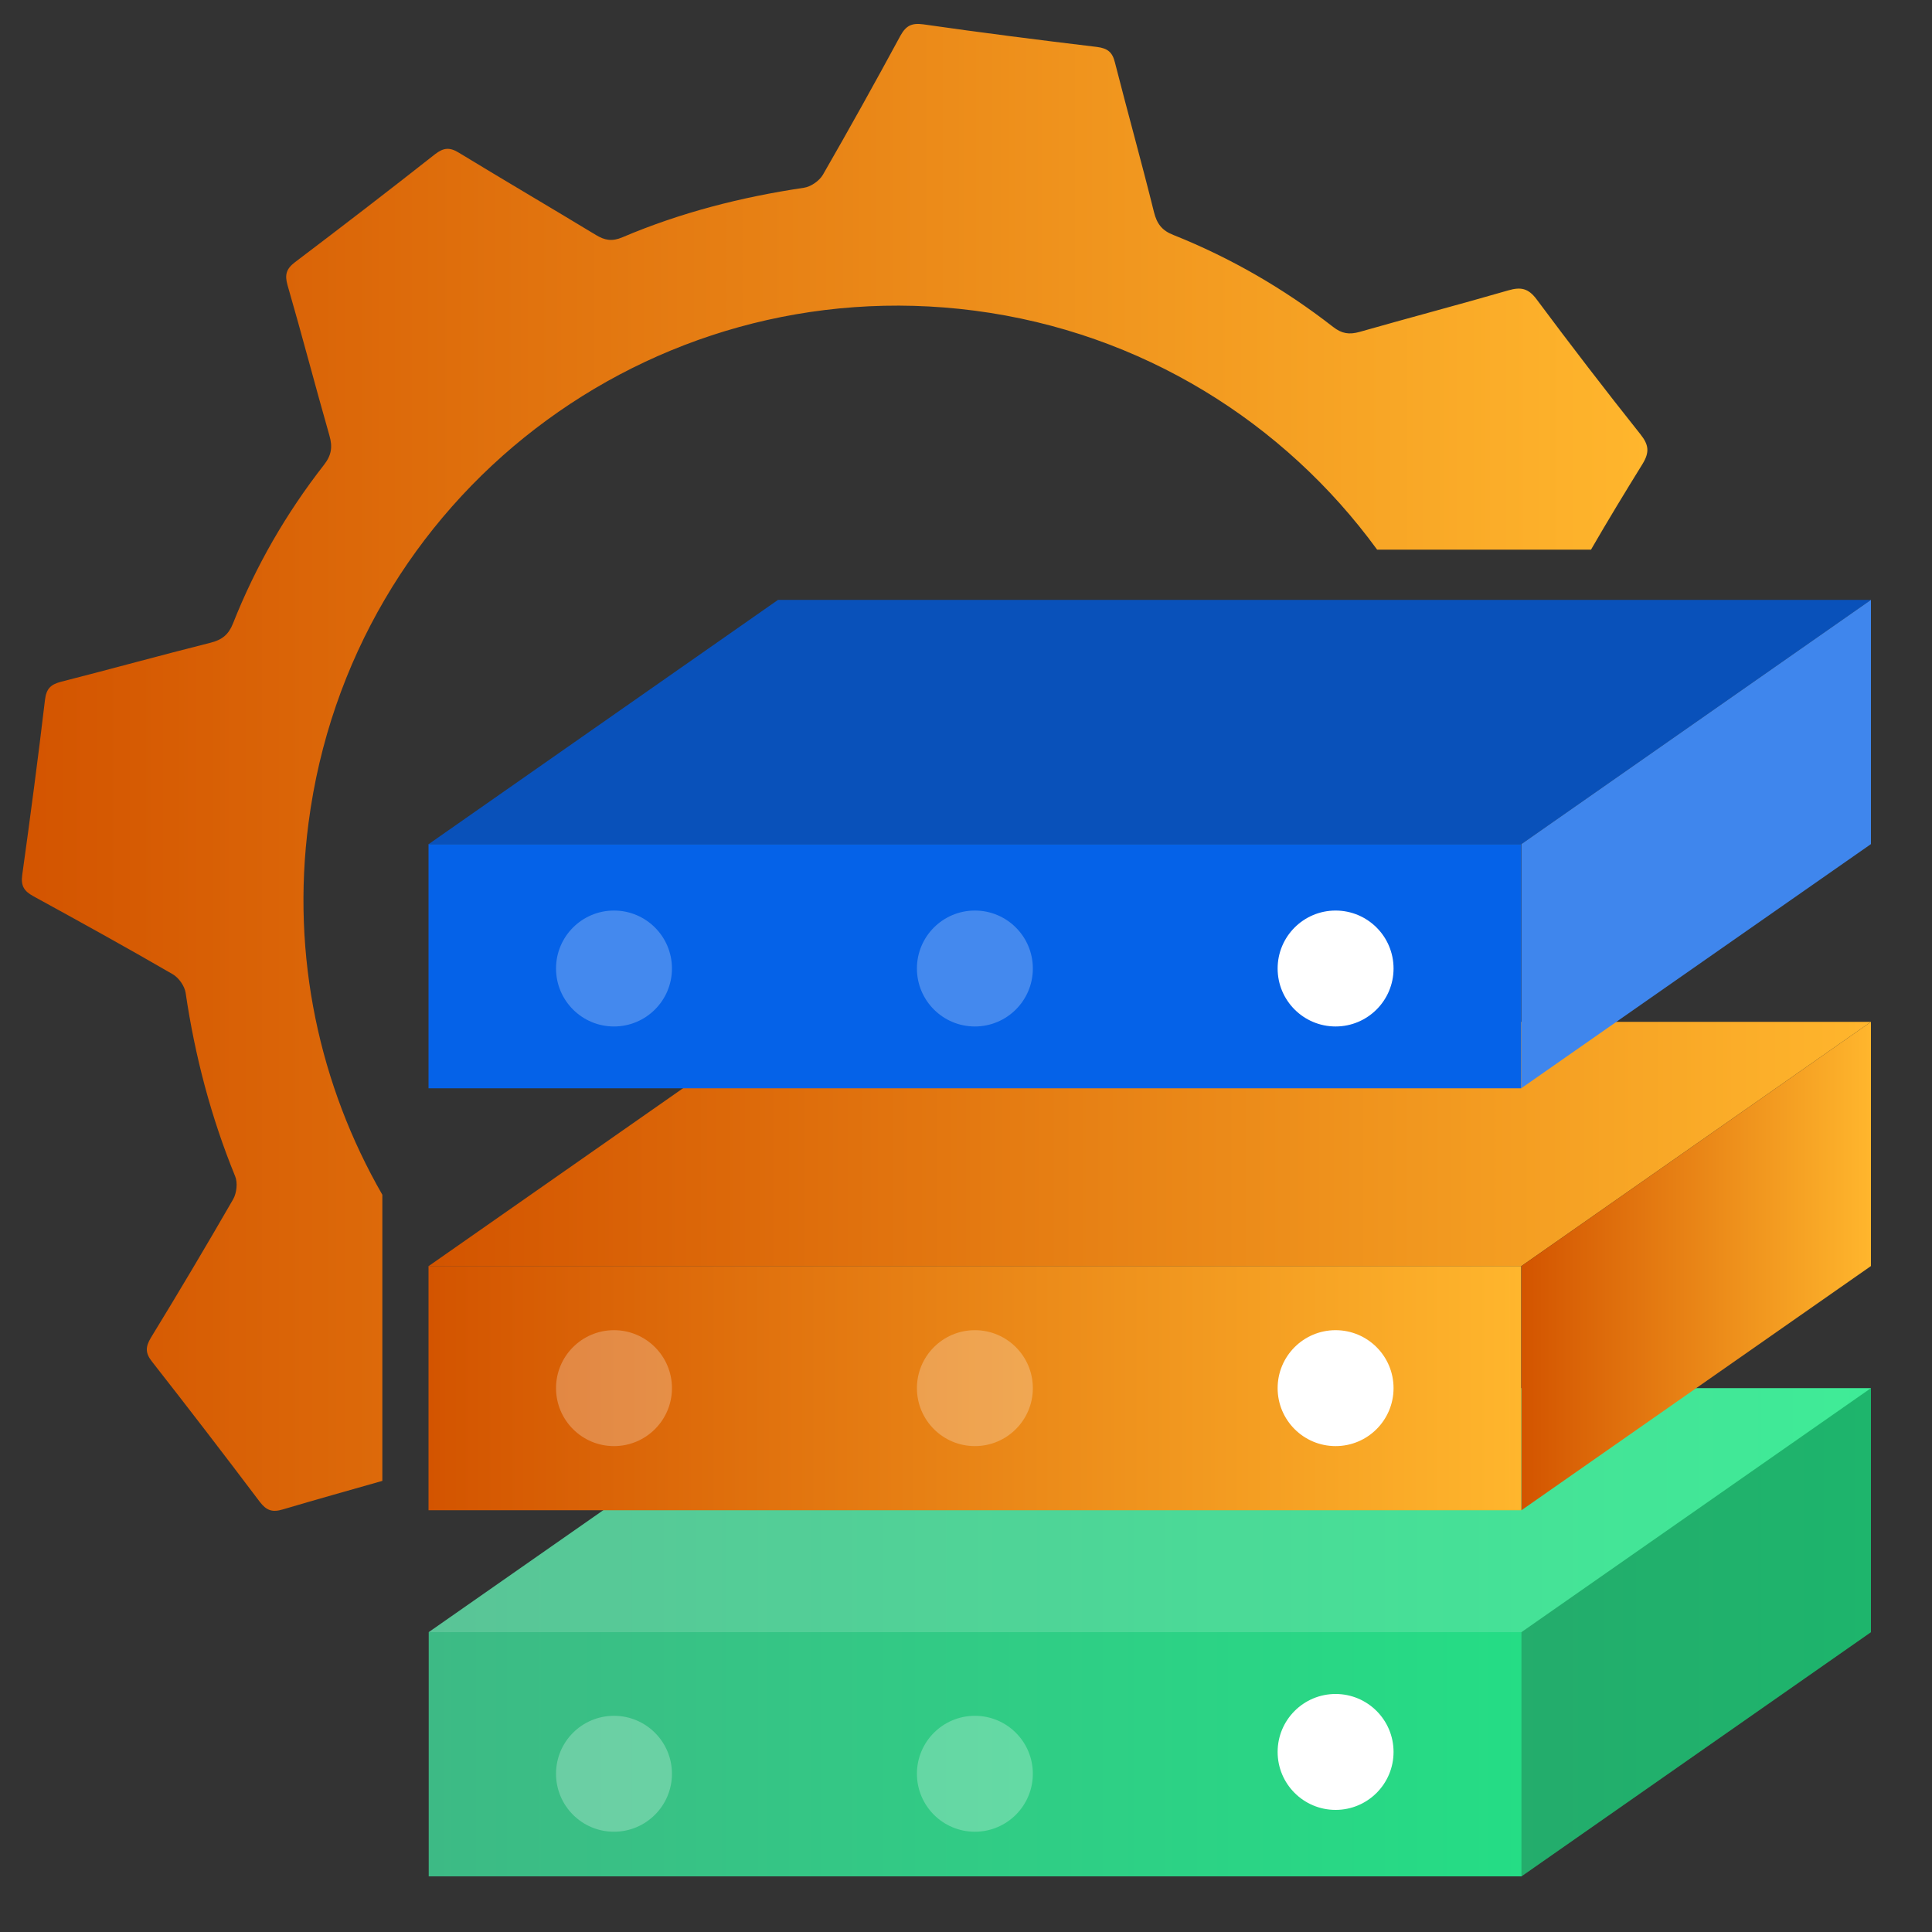 <?xml version="1.0" encoding="UTF-8"?>
<svg id="Layer_1" data-name="Layer 1" xmlns="http://www.w3.org/2000/svg" xmlns:xlink="http://www.w3.org/1999/xlink" viewBox="0 0 100 100">
  <rect x="0" y="0" width="100" height="100" fill="#333333" stroke="none"/>
  <defs>
    <style>
      .cls-1 {
        fill: url(#linear-gradient-2);
      }

      .cls-2, .cls-3, .cls-4 {
        fill: #fff;
      }

      .cls-5 {
        fill: #3f86ed;
      }

      .cls-6 {
        fill: #231f20;
      }

      .cls-6, .cls-3 {
        opacity: .25;
      }

      .cls-7 {
        fill: url(#linear-gradient-5);
      }

      .cls-8 {
        fill: #0951ba;
      }

      .cls-4 {
        opacity: .15;
      }

      .cls-9 {
        fill: url(#linear-gradient-3);
      }

      .cls-10 {
        fill: #0562e8;
      }

      .cls-11 {
        fill: url(#linear-gradient);
      }

      .cls-12 {
        fill: url(#linear-gradient-4);
      }
    </style>
    <linearGradient id="linear-gradient" x1="1.13" y1="39.72" x2="85.27" y2="39.72" gradientUnits="userSpaceOnUse">
      <stop offset="0" stop-color="#d35400"/>
      <stop offset="1" stop-color="#ffb62d"/>
    </linearGradient>
    <linearGradient id="linear-gradient-2" x1="22.19" y1="84.48" x2="96.84" y2="84.48" gradientUnits="userSpaceOnUse">
      <stop offset="0" stop-color="#3dba85"/>
      <stop offset="1" stop-color="#1de885"/>
    </linearGradient>
    <linearGradient id="linear-gradient-3" x1="22.18" y1="71.85" x2="78.74" y2="71.85" xlink:href="#linear-gradient"/>
    <linearGradient id="linear-gradient-4" x1="22.19" y1="59.21" x2="96.84" y2="59.21" xlink:href="#linear-gradient"/>
    <linearGradient id="linear-gradient-5" x1="78.75" y1="65.53" x2="96.84" y2="65.53" xlink:href="#linear-gradient"/>
  </defs>
  <path class="cls-11" d="m84.91,22.48c-1.83-2.3-3.62-4.63-5.37-6.98-.43-.58-.82-.66-1.47-.47-2.56.74-5.14,1.42-7.7,2.15-.54.15-.92.09-1.37-.26-2.53-1.97-5.29-3.57-8.27-4.76-.59-.23-.85-.58-1-1.18-.64-2.58-1.36-5.15-2.02-7.74-.13-.54-.38-.74-.93-.81-3-.36-6-.74-8.99-1.17-.59-.08-.89.06-1.18.58-1.31,2.42-2.65,4.83-4.02,7.21-.19.32-.63.62-.99.67-3.23.48-6.37,1.28-9.38,2.56-.54.23-.92.16-1.38-.12-2.36-1.43-4.73-2.82-7.08-4.25-.48-.3-.8-.27-1.24.07-2.4,1.89-4.82,3.75-7.25,5.59-.45.34-.54.65-.39,1.18.75,2.59,1.43,5.2,2.17,7.79.17.59.11,1.02-.28,1.52-1.96,2.51-3.54,5.25-4.71,8.21-.23.58-.57.85-1.17,1-2.59.65-5.15,1.36-7.74,2.02-.53.14-.75.36-.82.92-.36,3.04-.76,6.06-1.18,9.08-.08.58.11.84.58,1.1,2.41,1.32,4.82,2.65,7.2,4.03.32.18.63.62.68.98.48,3.26,1.31,6.42,2.56,9.48.14.33.08.87-.1,1.19-1.39,2.41-2.81,4.8-4.26,7.17-.29.48-.29.8.06,1.24,1.88,2.4,3.74,4.82,5.58,7.26.34.44.64.55,1.18.39,1.72-.51,3.44-.99,5.16-1.48v-14.81c-3.24-5.63-4.73-12.33-3.82-19.25,2.2-16.86,17.61-28.7,34.48-26.51,8.67,1.13,16.04,5.8,20.83,12.37h11.07c.86-1.49,1.76-2.97,2.67-4.44.37-.61.32-.99-.11-1.53Z"/>
  <g>
    <polygon class="cls-1" points="96.84 84.48 96.84 71.85 40.27 71.85 22.19 84.48 22.19 97.12 78.75 97.12 96.84 84.48"/>
    <g>
      <g>
        <g>
          <polygon class="cls-4" points="78.75 84.48 22.19 84.48 40.27 71.85 96.84 71.85 78.75 84.48"/>
          <polygon class="cls-6" points="96.84 84.48 78.75 97.12 78.75 84.48 96.84 71.85 96.84 84.48"/>
        </g>
        <g>
          <rect class="cls-9" x="22.18" y="65.53" width="56.56" height="12.64"/>
          <polygon class="cls-12" points="78.75 65.53 22.19 65.53 40.27 52.89 96.84 52.89 78.75 65.53"/>
          <polygon class="cls-7" points="96.84 65.53 78.75 78.17 78.75 65.53 96.84 52.89 96.84 65.53"/>
        </g>
        <g>
          <rect class="cls-10" x="22.18" y="43.69" width="56.56" height="12.64"/>
          <polygon class="cls-8" points="78.75 43.69 22.19 43.69 40.27 31.05 96.84 31.05 78.75 43.69"/>
          <polygon class="cls-5" points="96.84 43.69 78.75 56.32 78.75 43.69 96.84 31.05 96.84 43.69"/>
        </g>
      </g>
      <circle class="cls-2" cx="69.13" cy="50.13" r="3"/>
      <circle class="cls-2" cx="69.13" cy="71.85" r="3"/>
      <circle class="cls-2" cx="69.13" cy="90.68" r="3"/>
      <circle class="cls-3" cx="50.46" cy="50.13" r="3"/>
      <circle class="cls-3" cx="50.46" cy="71.85" r="3"/>
      <circle class="cls-3" cx="50.46" cy="91.81" r="3"/>
      <circle class="cls-3" cx="31.78" cy="50.13" r="3"/>
      <circle class="cls-3" cx="31.78" cy="71.85" r="3"/>
      <circle class="cls-3" cx="31.78" cy="91.81" r="3"/>
    </g>
  </g>
</svg>